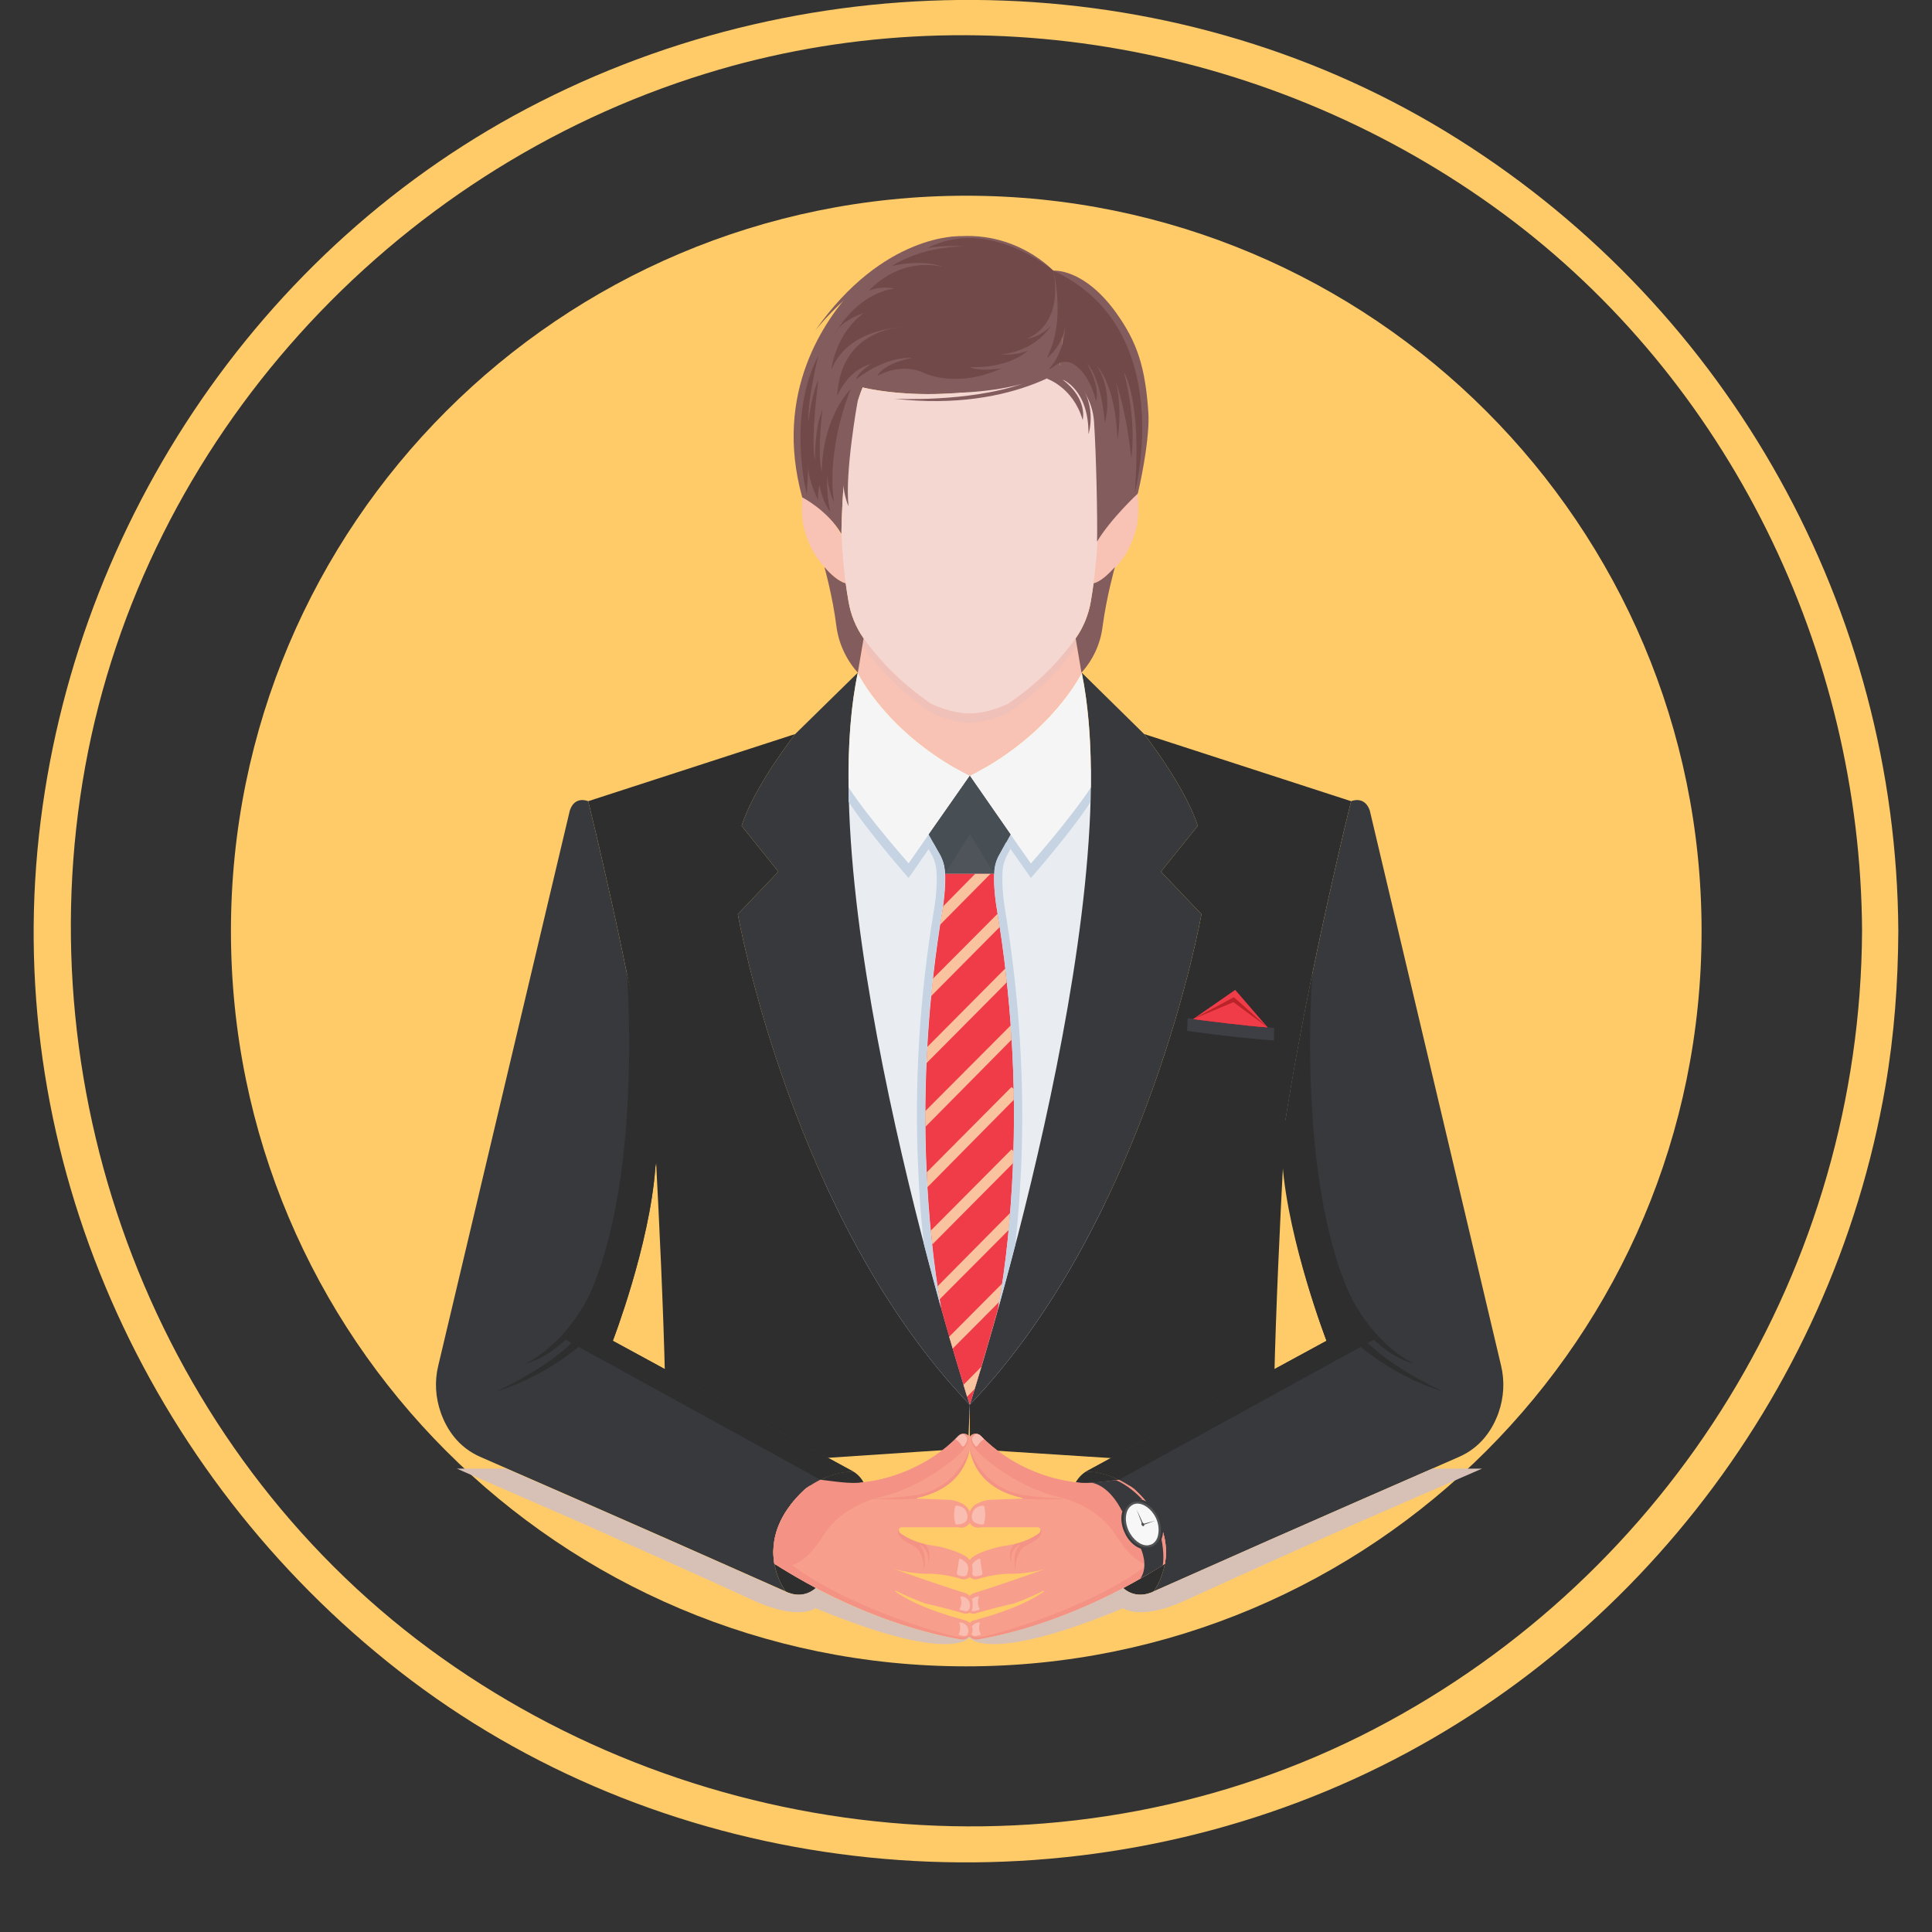 <svg xmlns="http://www.w3.org/2000/svg" xmlns:xlink="http://www.w3.org/1999/xlink" width="40" viewBox="0 0 30 30" height="40" preserveAspectRatio="xMidYMid meet"><rect x="0" y="0" width="30" height="30" fill="#333333" stroke="none"/><defs><clipPath id="0ea996d7c9"><path d="M 0.484 0 L 29.516 0 L 29.516 29 L 0.484 29 Z M 0.484 0 " clip-rule="nonzero"></path></clipPath><clipPath id="74ce82d5bd"><path d="M 16 12 L 23.395 12 L 23.395 25 L 16 25 Z M 16 12 " clip-rule="nonzero"></path></clipPath><clipPath id="db5c55918f"><path d="M 15 22 L 19 22 L 19 25.859 L 15 25.859 Z M 15 22 " clip-rule="nonzero"></path></clipPath><clipPath id="1082e39556"><path d="M 15 24 L 16 24 L 16 25.859 L 15 25.859 Z M 15 24 " clip-rule="nonzero"></path></clipPath><clipPath id="59801b36e9"><path d="M 15 25 L 16 25 L 16 25.859 L 15 25.859 Z M 15 25 " clip-rule="nonzero"></path></clipPath><clipPath id="d90acfe7dd"><path d="M 15 24 L 19 24 L 19 25.859 L 15 25.859 Z M 15 24 " clip-rule="nonzero"></path></clipPath><clipPath id="488120b8c9"><path d="M 6.699 12 L 14 12 L 14 25 L 6.699 25 Z M 6.699 12 " clip-rule="nonzero"></path></clipPath><clipPath id="7801478e7d"><path d="M 12 22 L 16 22 L 16 25.859 L 12 25.859 Z M 12 22 " clip-rule="nonzero"></path></clipPath><clipPath id="06d22ad33e"><path d="M 14 24 L 16 24 L 16 25.859 L 14 25.859 Z M 14 24 " clip-rule="nonzero"></path></clipPath><clipPath id="84c3639ebb"><path d="M 14 25 L 16 25 L 16 25.859 L 14 25.859 Z M 14 25 " clip-rule="nonzero"></path></clipPath><clipPath id="b4a863fdb4"><path d="M 12 24 L 16 24 L 16 25.859 L 12 25.859 Z M 12 24 " clip-rule="nonzero"></path></clipPath><clipPath id="6b01bc994e"><path d="M 15 22 L 23.395 22 L 23.395 25.859 L 15 25.859 Z M 15 22 " clip-rule="nonzero"></path></clipPath><clipPath id="a4a812e6e2"><path d="M 7 22 L 16 22 L 16 25.859 L 7 25.859 Z M 7 22 " clip-rule="nonzero"></path></clipPath><clipPath id="b1d741755e"><path d="M 12 3.359 L 17 3.359 L 17 9 L 12 9 Z M 12 3.359 " clip-rule="nonzero"></path></clipPath><clipPath id="77f212e0e7"><path d="M 12 3.359 L 15 3.359 L 15 6 L 12 6 Z M 12 3.359 " clip-rule="nonzero"></path></clipPath><clipPath id="f2f63df852"><path d="M 12 3.359 L 17 3.359 L 17 6 L 12 6 Z M 12 3.359 " clip-rule="nonzero"></path></clipPath><clipPath id="ff9f9e12a6"><path d="M 14 3.359 L 17 3.359 L 17 5 L 14 5 Z M 14 3.359 " clip-rule="nonzero"></path></clipPath></defs><path fill="#ffcb68" d="M 26.422 14.457 C 26.422 20.766 21.309 25.875 15.004 25.875 C 8.695 25.875 3.586 20.766 3.586 14.457 C 3.586 8.152 8.695 3.039 15.004 3.039 C 21.309 3.039 26.422 8.152 26.422 14.457 " fill-opacity="1" fill-rule="nonzero"></path><g clip-path="url(#0ea996d7c9)"><path fill="#ffcb68" d="M 28.914 14.457 C 28.887 19.672 25.953 24.449 21.332 26.852 C 16.652 29.285 10.875 28.707 6.664 25.602 C 2.434 22.477 0.387 17.043 1.324 11.898 C 2.246 6.832 6.066 2.648 10.965 1.141 C 15.172 -0.156 19.812 0.715 23.34 3.316 C 26.848 5.906 28.891 10.121 28.914 14.457 C 28.918 14.82 29.48 14.82 29.477 14.457 C 29.449 9.469 26.867 4.824 22.645 2.164 C 18.379 -0.531 12.867 -0.691 8.391 1.578 C 3.977 3.812 1.039 8.305 0.582 13.199 C 0.117 18.191 2.406 23.09 6.383 26.09 C 10.422 29.133 15.953 29.746 20.602 27.809 C 25.145 25.918 28.449 21.707 29.277 16.867 C 29.414 16.07 29.473 15.266 29.477 14.457 C 29.48 14.094 28.918 14.098 28.914 14.457 " fill-opacity="1" fill-rule="nonzero"></path></g><path fill="#e9edf1" d="M 17.168 21.938 L 12.801 21.938 L 12.801 11.926 L 17.168 11.926 L 17.168 21.938 " fill-opacity="1" fill-rule="nonzero"></path><path fill="#37393d" d="M 13.32 10.445 L 12.348 11.398 C 12.348 11.398 11.707 12.215 11.516 12.824 L 12.086 13.535 L 11.457 14.195 C 11.457 14.195 12.289 18.922 15.059 21.812 C 15.059 21.812 12.559 14.062 13.32 10.445 " fill-opacity="1" fill-rule="nonzero"></path><path fill="#f5f5f5" d="M 13.176 12.227 C 13.496 12.715 14.109 13.406 14.109 13.406 L 15.059 12.047 C 13.773 11.398 13.32 10.445 13.32 10.445 C 13.211 10.965 13.168 11.57 13.176 12.227 " fill-opacity="1" fill-rule="nonzero"></path><path fill="#2e2e2f" d="M 11.457 14.195 L 12.086 13.535 L 11.516 12.824 C 11.707 12.215 12.348 11.398 12.348 11.398 L 9.133 12.441 C 9.133 12.441 9.773 14.996 10.152 17.395 C 10.152 17.395 10.395 21.57 10.324 22.805 L 15.031 22.492 L 15.059 21.812 C 12.289 18.922 11.457 14.195 11.457 14.195 " fill-opacity="1" fill-rule="nonzero"></path><path fill="#c6d3e3" d="M 14.109 13.406 C 14.109 13.406 13.496 12.715 13.176 12.227 C 13.176 12.211 13.176 12.195 13.176 12.18 C 13.176 12.27 13.176 12.359 13.176 12.449 C 13.496 12.941 14.109 13.633 14.109 13.633 L 14.492 13.082 L 14.422 12.957 L 14.109 13.406 " fill-opacity="1" fill-rule="nonzero"></path><path fill="#c6d3e3" d="M 16.008 13.406 C 16.008 13.406 16.617 12.715 16.938 12.227 C 16.938 12.211 16.938 12.195 16.938 12.18 C 16.938 12.27 16.938 12.359 16.938 12.449 C 16.617 12.941 16.008 13.633 16.008 13.633 L 15.621 13.082 L 15.691 12.957 L 16.008 13.406 " fill-opacity="1" fill-rule="nonzero"></path><path fill="#2e2e2f" d="M 18.656 14.195 L 18.027 13.535 L 18.598 12.824 C 18.406 12.215 17.766 11.398 17.766 11.398 L 20.98 12.441 C 20.98 12.441 20.34 14.996 19.961 17.395 C 19.961 17.395 19.719 21.57 19.789 22.805 L 15.059 22.5 L 15.059 21.812 C 17.824 18.922 18.656 14.195 18.656 14.195 " fill-opacity="1" fill-rule="nonzero"></path><path fill="#37393d" d="M 16.797 10.445 L 17.766 11.398 C 17.766 11.398 18.406 12.215 18.598 12.824 L 18.027 13.535 L 18.656 14.195 C 18.656 14.195 17.824 18.922 15.059 21.812 C 15.059 21.812 17.555 14.062 16.797 10.445 " fill-opacity="1" fill-rule="nonzero"></path><path fill="#f5f5f5" d="M 16.938 12.227 C 16.617 12.715 16.008 13.406 16.008 13.406 L 15.059 12.047 C 16.34 11.398 16.797 10.445 16.797 10.445 C 16.902 10.965 16.945 11.57 16.938 12.227 " fill-opacity="1" fill-rule="nonzero"></path><path fill="#4f545a" d="M 15.059 12.047 L 14.422 12.957 L 14.594 13.266 C 14.648 13.359 14.676 13.465 14.676 13.57 L 15.438 13.57 C 15.438 13.465 15.465 13.359 15.52 13.266 L 15.691 12.957 L 15.059 12.047 " fill-opacity="1" fill-rule="nonzero"></path><path fill="#f03c49" d="M 15.484 14.145 C 15.422 13.789 15.438 13.57 15.438 13.57 L 14.676 13.57 C 14.676 13.57 14.691 13.789 14.633 14.145 C 14.414 15.457 14.328 16.828 14.387 18.156 C 14.418 18.859 14.488 19.605 14.617 20.328 C 14.871 21.238 15.059 21.812 15.059 21.812 C 15.059 21.812 15.242 21.238 15.496 20.328 C 15.629 19.605 15.695 18.859 15.727 18.156 C 15.785 16.828 15.703 15.457 15.484 14.145 " fill-opacity="1" fill-rule="nonzero"></path><path fill="#f8c2b4" d="M 15.641 10.848 C 15.641 10.848 15.348 10.996 15.059 10.996 C 14.766 10.996 14.477 10.848 14.477 10.848 C 13.934 10.48 13.602 10.07 13.426 9.82 L 13.32 10.445 C 13.32 10.445 13.773 11.398 15.059 12.047 C 16.34 11.398 16.797 10.445 16.797 10.445 L 16.688 9.82 C 16.516 10.07 16.18 10.48 15.641 10.848 " fill-opacity="1" fill-rule="nonzero"></path><g clip-path="url(#74ce82d5bd)"><path fill="#37393d" d="M 19.938 18.133 C 19.953 17.684 19.961 17.395 19.961 17.395 C 20.34 14.996 20.98 12.441 20.98 12.441 C 20.98 12.441 21.188 12.348 21.27 12.586 L 23.309 21.207 C 23.367 21.449 23.352 21.699 23.27 21.934 C 23.18 22.188 23 22.477 22.641 22.629 C 21.684 23.047 20.668 23.492 19.711 23.914 L 17.914 24.711 C 17.914 24.711 18.504 23.938 17.605 23.117 C 17.605 23.117 17.227 22.832 16.855 22.855 L 20.598 20.82 C 20.598 20.82 20.027 19.34 19.938 18.133 " fill-opacity="1" fill-rule="nonzero"></path></g><path fill="#2e2e2f" d="M 18.102 24.012 C 18.109 24.109 18.102 24.199 18.09 24.281 C 17.867 24.422 17.648 24.547 17.441 24.66 C 17.664 24.855 17.914 24.711 17.914 24.711 C 17.914 24.711 18.133 24.422 18.102 24.012 " fill-opacity="1" fill-rule="nonzero"></path><path fill="#2e2e2f" d="M 16.855 22.855 C 16.855 22.855 16.762 22.91 16.703 23.02 C 16.934 23.051 17.23 23.078 17.543 23.074 C 17.422 22.996 17.137 22.836 16.855 22.855 " fill-opacity="1" fill-rule="nonzero"></path><g clip-path="url(#db5c55918f)"><path fill="#f89e8c" d="M 17.605 23.117 C 17.605 23.117 17.582 23.098 17.543 23.074 C 17.195 23.078 16.871 23.047 16.633 23.008 C 16.262 22.953 15.906 22.812 15.594 22.602 C 15.465 22.512 15.34 22.41 15.23 22.297 C 15.195 22.262 15.148 22.254 15.105 22.27 C 15.062 22.289 15.035 22.336 15.039 22.379 C 15.062 22.676 15.211 23.113 15.871 23.258 C 15.875 23.258 15.875 23.262 15.875 23.266 C 15.875 23.27 15.875 23.27 15.871 23.27 L 15.391 23.289 C 15.32 23.289 15.246 23.309 15.184 23.344 C 15.176 23.344 15.168 23.348 15.164 23.352 C 15.086 23.395 15.039 23.48 15.039 23.566 L 15.039 23.574 C 15.039 23.617 15.059 23.66 15.09 23.688 C 15.121 23.715 15.168 23.727 15.211 23.719 C 15.234 23.715 15.262 23.715 15.285 23.715 L 16.113 23.715 C 16.133 23.715 16.152 23.73 16.156 23.75 C 16.164 23.77 16.156 23.793 16.141 23.805 C 16.043 23.875 15.879 23.965 15.648 23.996 C 15.562 24.008 15.473 24.027 15.387 24.055 C 15.301 24.078 15.207 24.113 15.129 24.16 C 15.059 24.199 15.012 24.277 15.012 24.363 L 15.012 24.395 C 15.012 24.434 15.031 24.473 15.066 24.496 C 15.098 24.523 15.141 24.531 15.18 24.52 C 15.32 24.477 15.535 24.43 15.727 24.438 C 15.727 24.438 16.031 24.434 16.27 24.348 C 16.27 24.348 15.605 24.59 15.133 24.734 C 15.062 24.754 15.012 24.82 15.012 24.895 L 15.012 24.957 C 15.012 24.988 15.027 25.02 15.055 25.039 C 15.078 25.055 15.109 25.062 15.141 25.055 C 15.285 25.012 15.535 24.945 15.746 24.898 C 15.746 24.898 15.934 24.836 16.199 24.703 C 16.203 24.699 16.207 24.703 16.211 24.707 C 16.211 24.707 16.211 24.715 16.207 24.715 C 16.09 24.801 15.777 24.988 15.125 25.16 C 15.059 25.18 15.012 25.238 15.012 25.309 C 15.012 25.352 15.031 25.395 15.066 25.422 C 15.102 25.453 15.145 25.465 15.188 25.457 C 15.613 25.387 16.754 25.133 18.09 24.281 C 18.141 23.98 18.086 23.555 17.605 23.117 " fill-opacity="1" fill-rule="nonzero"></path></g><path fill="#fabdb1" d="M 15.262 23.379 C 15.27 23.379 15.281 23.387 15.285 23.395 C 15.301 23.473 15.305 23.555 15.285 23.633 L 15.281 23.652 C 15.281 23.664 15.27 23.672 15.262 23.672 C 15.215 23.672 15.094 23.664 15.09 23.555 C 15.09 23.547 15.09 23.391 15.262 23.379 " fill-opacity="1" fill-rule="nonzero"></path><path fill="#fabdb1" d="M 15.223 24.215 C 15.223 24.211 15.219 24.207 15.215 24.203 C 15.211 24.203 15.207 24.199 15.203 24.203 C 15.156 24.223 15.059 24.281 15.082 24.387 L 15.098 24.441 C 15.102 24.461 15.121 24.477 15.141 24.477 C 15.168 24.477 15.199 24.473 15.23 24.461 C 15.25 24.457 15.258 24.438 15.254 24.422 C 15.246 24.379 15.23 24.297 15.223 24.215 " fill-opacity="1" fill-rule="nonzero"></path><g clip-path="url(#1082e39556)"><path fill="#fabdb1" d="M 15.199 24.805 C 15.199 24.801 15.199 24.797 15.199 24.793 C 15.195 24.789 15.191 24.789 15.188 24.789 C 15.18 24.789 15.164 24.793 15.148 24.797 C 15.082 24.816 15.043 24.883 15.051 24.949 C 15.055 24.957 15.055 24.965 15.059 24.973 C 15.066 25.008 15.102 25.027 15.137 25.016 L 15.207 24.996 C 15.207 24.996 15.211 24.992 15.211 24.992 C 15.211 24.988 15.211 24.984 15.211 24.984 C 15.199 24.957 15.168 24.887 15.199 24.805 " fill-opacity="1" fill-rule="nonzero"></path></g><g clip-path="url(#59801b36e9)"><path fill="#fabdb1" d="M 15.215 25.207 C 15.219 25.203 15.219 25.199 15.215 25.195 C 15.211 25.195 15.211 25.191 15.207 25.191 C 15.195 25.195 15.184 25.195 15.168 25.199 C 15.105 25.219 15.07 25.277 15.078 25.34 C 15.078 25.348 15.082 25.355 15.082 25.363 C 15.094 25.395 15.129 25.414 15.16 25.402 L 15.223 25.387 C 15.227 25.387 15.227 25.383 15.227 25.383 C 15.23 25.379 15.23 25.375 15.227 25.375 C 15.215 25.348 15.188 25.281 15.215 25.207 " fill-opacity="1" fill-rule="nonzero"></path></g><path fill="#f39285" d="M 16.363 23.27 L 16.531 23.27 C 16.273 23.266 15.934 23.223 15.934 23.223 C 15.246 23.129 15.059 22.5 15.059 22.5 L 15.059 22.508 C 15.113 22.789 15.301 23.133 15.871 23.258 C 15.883 23.266 15.871 23.27 15.871 23.27 C 16.172 23.297 16.621 23.273 16.621 23.273 C 16.555 23.273 16.465 23.273 16.363 23.27 " fill-opacity="1" fill-rule="nonzero"></path><path fill="#f39285" d="M 15.863 23.973 C 15.867 23.969 15.867 23.969 15.867 23.969 C 15.902 23.957 15.938 23.945 15.973 23.934 C 15.992 23.922 16.02 23.91 16.043 23.898 C 16.004 23.926 15.945 23.949 15.863 23.973 Z M 16.168 23.777 C 16.168 23.77 16.164 23.758 16.152 23.746 C 16.156 23.746 16.156 23.746 16.156 23.75 C 16.156 23.75 16.16 23.77 16.145 23.797 C 16.145 23.801 16.141 23.801 16.141 23.805 C 16.059 23.863 15.93 23.938 15.75 23.977 L 15.75 23.98 C 15.75 23.98 15.637 24.07 15.699 24.266 C 15.699 24.266 15.676 24.035 15.855 23.973 C 15.84 23.984 15.703 24.086 15.77 24.387 C 15.77 24.387 15.746 24.074 15.969 23.98 C 16.004 23.965 16.039 23.945 16.07 23.922 C 16.121 23.887 16.176 23.832 16.168 23.777 " fill-opacity="1" fill-rule="nonzero"></path><g clip-path="url(#d90acfe7dd)"><path fill="#f39285" d="M 15.188 25.457 C 15.613 25.387 16.754 25.133 18.09 24.281 C 18.098 24.219 18.105 24.152 18.105 24.082 L 18.09 24.086 C 17.152 24.914 15.586 25.332 15.395 25.383 C 15.383 25.383 15.371 25.387 15.359 25.391 C 15.117 25.461 15.043 25.395 15.031 25.379 C 15.043 25.395 15.051 25.41 15.066 25.422 C 15.102 25.453 15.145 25.465 15.188 25.457 " fill-opacity="1" fill-rule="nonzero"></path></g><path fill="#f39285" d="M 18.078 24.289 L 18.09 24.281 C 18.098 24.223 18.105 24.164 18.105 24.098 C 18.105 24.086 18.105 24.078 18.105 24.066 C 18.105 24.066 18.105 24.066 18.105 24.062 C 18.102 24.055 18.102 24.047 18.102 24.035 C 18.102 24.035 18.102 24.031 18.102 24.027 C 18.102 24.02 18.102 24.012 18.102 24.004 C 18.102 24 18.102 23.996 18.102 23.996 C 18.098 23.988 18.098 23.98 18.098 23.969 C 18.098 23.965 18.094 23.965 18.094 23.961 C 18.094 23.953 18.094 23.945 18.094 23.938 C 18.09 23.934 18.09 23.93 18.09 23.926 C 18.09 23.918 18.09 23.91 18.086 23.902 C 18.086 23.898 18.086 23.895 18.086 23.891 C 18.082 23.883 18.082 23.875 18.078 23.867 C 18.078 23.863 18.078 23.859 18.078 23.855 C 18.074 23.848 18.074 23.84 18.07 23.832 C 18.07 23.828 18.07 23.824 18.066 23.82 C 18.066 23.812 18.062 23.805 18.062 23.793 C 18.059 23.793 18.059 23.789 18.059 23.785 C 18.055 23.773 18.051 23.766 18.047 23.758 C 18.047 23.754 18.047 23.75 18.047 23.75 C 18.039 23.727 18.027 23.699 18.02 23.676 C 18.02 23.672 18.016 23.672 18.016 23.672 C 18.012 23.66 18.008 23.648 18 23.637 C 18 23.633 18 23.629 17.996 23.625 C 17.992 23.617 17.988 23.609 17.984 23.602 C 17.98 23.598 17.98 23.59 17.977 23.586 C 17.973 23.578 17.969 23.57 17.965 23.562 C 17.961 23.559 17.961 23.555 17.957 23.547 C 17.953 23.539 17.949 23.531 17.941 23.523 C 17.941 23.52 17.938 23.516 17.934 23.508 C 17.93 23.5 17.926 23.496 17.922 23.488 C 17.918 23.48 17.914 23.477 17.91 23.469 C 17.906 23.461 17.902 23.457 17.895 23.449 C 17.891 23.441 17.887 23.438 17.883 23.43 C 17.879 23.426 17.875 23.418 17.871 23.41 C 17.863 23.402 17.859 23.398 17.855 23.395 C 17.852 23.387 17.844 23.379 17.84 23.371 C 17.836 23.367 17.832 23.359 17.828 23.352 C 17.82 23.344 17.816 23.34 17.809 23.332 C 17.805 23.324 17.801 23.32 17.797 23.312 C 17.789 23.305 17.781 23.301 17.777 23.293 C 17.773 23.285 17.766 23.281 17.762 23.273 C 17.754 23.266 17.746 23.258 17.742 23.25 C 17.734 23.246 17.73 23.242 17.727 23.234 C 17.719 23.227 17.711 23.219 17.703 23.211 C 17.699 23.207 17.691 23.199 17.688 23.195 C 17.68 23.188 17.668 23.176 17.66 23.168 C 17.656 23.164 17.652 23.16 17.648 23.156 C 17.633 23.141 17.621 23.129 17.605 23.117 C 17.605 23.117 17.512 23.047 17.375 22.977 C 17.023 23.02 16.871 23.047 16.633 23.008 C 16.262 22.953 15.906 22.812 15.594 22.602 C 15.465 22.512 15.34 22.41 15.23 22.297 C 15.203 22.27 15.168 22.258 15.133 22.262 C 15.121 22.27 14.961 22.352 15.258 22.613 C 15.258 22.613 15.758 23.082 16.441 23.246 C 16.625 23.289 16.805 23.367 16.965 23.473 C 16.973 23.48 16.98 23.484 16.992 23.492 C 17.137 23.594 17.254 23.719 17.348 23.871 C 17.461 24.051 17.746 24.434 18.078 24.289 " fill-opacity="1" fill-rule="nonzero"></path><path fill="#fabdb1" d="M 15.121 22.289 C 15.121 22.293 15.117 22.297 15.117 22.297 C 15.105 22.305 15.078 22.336 15.105 22.391 C 15.105 22.398 15.109 22.402 15.113 22.41 L 15.141 22.449 C 15.145 22.457 15.152 22.461 15.16 22.461 C 15.168 22.461 15.176 22.453 15.18 22.449 C 15.203 22.41 15.234 22.379 15.27 22.352 L 15.277 22.344 C 15.262 22.328 15.246 22.312 15.23 22.297 C 15.215 22.281 15.199 22.273 15.184 22.27 C 15.172 22.266 15.148 22.266 15.121 22.289 " fill-opacity="1" fill-rule="nonzero"></path><path fill="#2e2e2f" d="M 21.363 20.785 C 20.055 19.152 20.379 15.113 20.379 15.113 C 20.234 15.828 20.082 16.621 19.961 17.395 C 19.961 17.395 19.73 17.59 19.914 18.07 C 20.004 19.277 20.598 20.82 20.598 20.82 L 16.855 22.855 C 17.043 22.844 17.23 22.91 17.375 22.977 L 21.363 20.785 " fill-opacity="1" fill-rule="nonzero"></path><path fill="#2e2e2f" d="M 20.938 20.059 C 20.938 20.059 21.273 20.832 21.957 21.176 C 21.957 21.176 21.297 21.043 20.871 20.148 L 20.938 20.059 " fill-opacity="1" fill-rule="nonzero"></path><path fill="#2e2e2f" d="M 20.922 20.73 C 20.922 20.73 21.496 21.328 22.414 21.609 C 22.414 21.609 21.215 21.078 20.98 20.492 L 20.922 20.73 " fill-opacity="1" fill-rule="nonzero"></path><g clip-path="url(#488120b8c9)"><path fill="#37393d" d="M 10.176 18.133 C 10.164 17.684 10.152 17.395 10.152 17.395 C 9.773 14.996 9.133 12.441 9.133 12.441 C 9.133 12.441 8.926 12.348 8.848 12.586 L 6.805 21.207 C 6.746 21.449 6.762 21.699 6.844 21.934 C 6.934 22.188 7.113 22.477 7.473 22.629 C 8.43 23.047 9.445 23.492 10.402 23.914 L 12.199 24.711 C 12.199 24.711 11.609 23.938 12.508 23.117 C 12.508 23.117 12.887 22.832 13.258 22.855 L 9.516 20.82 C 9.516 20.82 10.086 19.34 10.176 18.133 " fill-opacity="1" fill-rule="nonzero"></path></g><path fill="#2e2e2f" d="M 12.012 24.012 C 12.004 24.109 12.012 24.199 12.023 24.281 C 12.246 24.422 12.465 24.547 12.672 24.66 C 12.453 24.855 12.199 24.711 12.199 24.711 C 12.199 24.711 11.98 24.422 12.012 24.012 " fill-opacity="1" fill-rule="nonzero"></path><path fill="#2e2e2f" d="M 13.258 22.855 C 13.258 22.855 13.355 22.91 13.41 23.02 C 13.18 23.051 12.883 23.078 12.57 23.074 C 12.691 22.996 12.977 22.836 13.258 22.855 " fill-opacity="1" fill-rule="nonzero"></path><g clip-path="url(#7801478e7d)"><path fill="#f89e8c" d="M 12.508 23.117 C 12.508 23.117 12.531 23.098 12.57 23.074 C 12.918 23.078 13.242 23.047 13.48 23.008 C 13.852 22.953 14.207 22.812 14.52 22.602 C 14.652 22.512 14.773 22.41 14.883 22.297 C 14.918 22.262 14.965 22.254 15.008 22.27 C 15.051 22.289 15.078 22.336 15.074 22.379 C 15.051 22.676 14.902 23.113 14.242 23.258 C 14.238 23.258 14.238 23.262 14.238 23.266 C 14.238 23.27 14.238 23.27 14.242 23.27 L 14.723 23.289 C 14.793 23.289 14.867 23.309 14.93 23.344 C 14.938 23.344 14.945 23.348 14.949 23.352 C 15.027 23.395 15.078 23.48 15.078 23.566 L 15.078 23.574 C 15.078 23.617 15.059 23.66 15.023 23.688 C 14.992 23.715 14.945 23.727 14.902 23.719 C 14.879 23.715 14.852 23.715 14.828 23.715 L 14 23.715 C 13.98 23.715 13.961 23.73 13.957 23.75 C 13.949 23.77 13.957 23.793 13.973 23.805 C 14.07 23.875 14.234 23.965 14.465 23.996 C 14.555 24.008 14.641 24.027 14.727 24.055 C 14.812 24.078 14.906 24.113 14.984 24.16 C 15.055 24.199 15.102 24.277 15.102 24.363 L 15.102 24.395 C 15.102 24.434 15.082 24.473 15.047 24.496 C 15.016 24.523 14.973 24.531 14.934 24.52 C 14.793 24.477 14.578 24.43 14.387 24.438 C 14.387 24.438 14.082 24.434 13.844 24.348 C 13.844 24.348 14.508 24.59 14.98 24.734 C 15.051 24.754 15.102 24.82 15.102 24.895 L 15.102 24.957 C 15.102 24.988 15.086 25.02 15.059 25.039 C 15.035 25.055 15.004 25.062 14.973 25.055 C 14.828 25.012 14.578 24.945 14.367 24.898 C 14.367 24.898 14.18 24.836 13.914 24.703 C 13.91 24.699 13.906 24.703 13.902 24.707 C 13.902 24.707 13.902 24.715 13.906 24.715 C 14.023 24.801 14.336 24.988 14.988 25.16 C 15.055 25.18 15.102 25.238 15.102 25.309 C 15.102 25.352 15.082 25.395 15.047 25.422 C 15.012 25.453 14.969 25.465 14.926 25.457 C 14.504 25.387 13.359 25.133 12.023 24.281 C 11.973 23.98 12.027 23.555 12.508 23.117 " fill-opacity="1" fill-rule="nonzero"></path></g><path fill="#fabdb1" d="M 14.852 23.379 C 14.844 23.379 14.832 23.387 14.832 23.395 C 14.812 23.473 14.809 23.555 14.828 23.633 L 14.832 23.652 C 14.832 23.664 14.844 23.672 14.852 23.672 C 14.898 23.672 15.02 23.664 15.023 23.555 C 15.023 23.547 15.023 23.391 14.852 23.379 " fill-opacity="1" fill-rule="nonzero"></path><path fill="#fabdb1" d="M 14.891 24.215 C 14.891 24.211 14.895 24.207 14.898 24.203 C 14.902 24.203 14.906 24.199 14.91 24.203 C 14.957 24.223 15.055 24.281 15.031 24.387 L 15.02 24.441 C 15.012 24.461 14.992 24.477 14.973 24.477 C 14.949 24.477 14.914 24.473 14.883 24.461 C 14.863 24.457 14.855 24.438 14.859 24.422 C 14.867 24.379 14.883 24.297 14.891 24.215 " fill-opacity="1" fill-rule="nonzero"></path><g clip-path="url(#06d22ad33e)"><path fill="#fabdb1" d="M 14.914 24.805 C 14.914 24.801 14.914 24.797 14.914 24.793 C 14.918 24.789 14.922 24.789 14.926 24.789 C 14.934 24.789 14.949 24.793 14.969 24.797 C 15.031 24.816 15.07 24.883 15.062 24.949 C 15.059 24.957 15.059 24.965 15.055 24.973 C 15.047 25.008 15.012 25.027 14.977 25.016 L 14.906 24.996 C 14.906 24.996 14.902 24.992 14.902 24.992 C 14.902 24.988 14.902 24.984 14.902 24.984 C 14.914 24.957 14.945 24.887 14.914 24.805 " fill-opacity="1" fill-rule="nonzero"></path></g><g clip-path="url(#84c3639ebb)"><path fill="#fabdb1" d="M 14.898 25.207 C 14.895 25.203 14.895 25.199 14.898 25.195 C 14.902 25.195 14.902 25.191 14.906 25.191 C 14.918 25.195 14.93 25.195 14.945 25.199 C 15.008 25.219 15.043 25.277 15.035 25.34 C 15.035 25.348 15.031 25.355 15.031 25.363 C 15.02 25.395 14.988 25.414 14.953 25.402 L 14.891 25.387 C 14.891 25.387 14.887 25.383 14.887 25.383 C 14.883 25.379 14.883 25.375 14.887 25.375 C 14.898 25.348 14.926 25.281 14.898 25.207 " fill-opacity="1" fill-rule="nonzero"></path></g><path fill="#f39285" d="M 13.75 23.27 L 13.582 23.27 C 13.84 23.266 14.18 23.223 14.18 23.223 C 14.871 23.129 15.059 22.5 15.059 22.5 L 15.059 22.508 C 15 22.789 14.812 23.133 14.242 23.258 C 14.23 23.266 14.242 23.27 14.242 23.27 C 13.941 23.297 13.492 23.273 13.492 23.273 C 13.559 23.273 13.652 23.273 13.75 23.27 " fill-opacity="1" fill-rule="nonzero"></path><path fill="#f39285" d="M 14.07 23.898 C 14.094 23.91 14.121 23.922 14.141 23.934 C 14.176 23.945 14.211 23.957 14.246 23.969 C 14.246 23.969 14.246 23.969 14.25 23.973 C 14.168 23.949 14.109 23.926 14.07 23.898 Z M 14.043 23.922 C 14.074 23.945 14.109 23.965 14.145 23.98 C 14.367 24.074 14.344 24.387 14.344 24.387 C 14.41 24.086 14.273 23.984 14.258 23.973 C 14.438 24.035 14.414 24.266 14.414 24.266 C 14.477 24.07 14.363 23.98 14.363 23.98 L 14.363 23.977 C 14.184 23.938 14.055 23.863 13.973 23.805 C 13.973 23.801 13.969 23.801 13.969 23.797 C 13.953 23.77 13.957 23.75 13.957 23.75 C 13.957 23.746 13.957 23.746 13.961 23.746 C 13.949 23.758 13.949 23.77 13.945 23.777 C 13.938 23.832 13.992 23.887 14.043 23.922 " fill-opacity="1" fill-rule="nonzero"></path><g clip-path="url(#b4a863fdb4)"><path fill="#f39285" d="M 14.926 25.457 C 14.504 25.387 13.359 25.133 12.023 24.281 C 12.016 24.219 12.008 24.152 12.008 24.082 L 12.023 24.086 C 12.961 24.914 14.527 25.332 14.719 25.383 C 14.73 25.383 14.742 25.387 14.754 25.391 C 15 25.461 15.07 25.395 15.082 25.379 C 15.07 25.395 15.062 25.41 15.047 25.422 C 15.012 25.453 14.969 25.465 14.926 25.457 " fill-opacity="1" fill-rule="nonzero"></path></g><path fill="#f39285" d="M 12.035 24.289 L 12.023 24.281 C 12.016 24.223 12.008 24.164 12.008 24.098 C 12.008 24.086 12.008 24.078 12.008 24.066 C 12.008 24.066 12.008 24.066 12.008 24.062 C 12.012 24.055 12.012 24.047 12.012 24.035 C 12.012 24.035 12.012 24.031 12.012 24.027 C 12.012 24.02 12.012 24.012 12.016 24.004 C 12.016 24 12.016 23.996 12.016 23.996 C 12.016 23.988 12.016 23.98 12.016 23.969 C 12.016 23.965 12.02 23.965 12.02 23.961 C 12.02 23.953 12.02 23.945 12.02 23.938 C 12.023 23.934 12.023 23.93 12.023 23.926 C 12.023 23.918 12.027 23.91 12.027 23.902 C 12.027 23.898 12.027 23.895 12.027 23.891 C 12.031 23.883 12.031 23.875 12.035 23.867 C 12.035 23.863 12.035 23.859 12.035 23.855 C 12.039 23.848 12.039 23.84 12.043 23.832 C 12.043 23.828 12.047 23.824 12.047 23.82 C 12.047 23.812 12.051 23.805 12.051 23.793 C 12.055 23.793 12.055 23.789 12.055 23.785 C 12.059 23.773 12.062 23.766 12.066 23.758 C 12.066 23.754 12.066 23.75 12.066 23.75 C 12.074 23.727 12.086 23.699 12.094 23.676 C 12.098 23.672 12.098 23.672 12.098 23.672 C 12.102 23.66 12.105 23.648 12.113 23.637 C 12.113 23.633 12.117 23.629 12.117 23.625 C 12.121 23.617 12.125 23.609 12.129 23.602 C 12.133 23.598 12.133 23.59 12.137 23.586 C 12.141 23.578 12.145 23.57 12.148 23.562 C 12.152 23.559 12.156 23.555 12.156 23.547 C 12.16 23.539 12.164 23.531 12.172 23.523 C 12.172 23.52 12.176 23.516 12.18 23.508 C 12.184 23.5 12.188 23.496 12.191 23.488 C 12.195 23.48 12.199 23.477 12.203 23.469 C 12.207 23.461 12.215 23.457 12.219 23.449 C 12.223 23.441 12.227 23.438 12.23 23.43 C 12.234 23.426 12.238 23.418 12.246 23.41 C 12.25 23.402 12.254 23.398 12.258 23.395 C 12.262 23.387 12.27 23.379 12.273 23.371 C 12.277 23.367 12.281 23.359 12.285 23.352 C 12.293 23.344 12.297 23.34 12.305 23.332 C 12.309 23.324 12.312 23.32 12.316 23.312 C 12.324 23.305 12.332 23.301 12.336 23.293 C 12.344 23.285 12.348 23.281 12.352 23.273 C 12.359 23.266 12.367 23.258 12.371 23.25 C 12.379 23.246 12.383 23.242 12.387 23.234 C 12.395 23.227 12.402 23.219 12.41 23.211 C 12.414 23.207 12.422 23.199 12.426 23.195 C 12.434 23.188 12.445 23.176 12.453 23.168 C 12.457 23.164 12.461 23.16 12.465 23.156 C 12.48 23.141 12.492 23.129 12.508 23.117 C 12.508 23.117 12.602 23.047 12.738 22.977 C 13.09 23.02 13.242 23.047 13.48 23.008 C 13.852 22.953 14.207 22.812 14.52 22.602 C 14.652 22.512 14.773 22.41 14.883 22.297 C 14.91 22.27 14.949 22.258 14.98 22.262 C 14.992 22.27 15.152 22.352 14.859 22.613 C 14.859 22.613 14.355 23.082 13.672 23.246 C 13.488 23.289 13.309 23.367 13.148 23.473 C 13.141 23.48 13.133 23.484 13.121 23.492 C 12.977 23.594 12.859 23.719 12.766 23.871 C 12.652 24.051 12.367 24.434 12.035 24.289 " fill-opacity="1" fill-rule="nonzero"></path><path fill="#fabdb1" d="M 14.992 22.289 C 14.992 22.293 14.996 22.297 14.996 22.297 C 15.008 22.305 15.035 22.336 15.008 22.391 C 15.008 22.398 15.004 22.402 15 22.41 L 14.973 22.449 C 14.969 22.457 14.961 22.461 14.953 22.461 C 14.945 22.461 14.938 22.453 14.934 22.449 C 14.91 22.41 14.879 22.379 14.844 22.352 L 14.836 22.344 C 14.852 22.328 14.871 22.312 14.883 22.297 C 14.898 22.281 14.914 22.273 14.93 22.27 C 14.941 22.266 14.965 22.266 14.992 22.289 " fill-opacity="1" fill-rule="nonzero"></path><path fill="#2e2e2f" d="M 8.75 20.785 C 10.059 19.152 9.734 15.113 9.734 15.113 C 9.879 15.828 10.176 16.621 10.297 17.395 C 10.297 17.395 10.27 17.695 10.176 18.133 C 10.086 19.34 9.516 20.82 9.516 20.82 L 13.258 22.855 C 13.07 22.844 12.883 22.91 12.738 22.977 L 8.75 20.785 " fill-opacity="1" fill-rule="nonzero"></path><path fill="#2e2e2f" d="M 9.176 20.059 C 9.176 20.059 8.84 20.832 8.156 21.176 C 8.156 21.176 8.816 21.043 9.242 20.148 L 9.176 20.059 " fill-opacity="1" fill-rule="nonzero"></path><path fill="#2e2e2f" d="M 9.191 20.73 C 9.191 20.73 8.617 21.328 7.699 21.609 C 7.699 21.609 8.898 21.078 9.133 20.492 L 9.191 20.73 " fill-opacity="1" fill-rule="nonzero"></path><g clip-path="url(#6b01bc994e)"><path fill="#d7c1b7" d="M 19.711 23.914 L 17.914 24.711 C 17.914 24.711 17.664 24.855 17.441 24.66 C 16.395 25.211 15.543 25.398 15.188 25.457 C 15.145 25.465 15.102 25.453 15.066 25.422 C 15.062 25.422 15.062 25.418 15.062 25.418 L 15.047 25.422 C 15.047 25.422 15.301 25.859 17.441 24.973 C 17.441 24.973 17.707 25.172 18.406 24.852 C 19.262 24.457 20.164 24.059 21.02 23.672 L 23.012 22.805 L 22.242 22.805 C 21.406 23.168 20.535 23.551 19.711 23.914 " fill-opacity="1" fill-rule="nonzero"></path></g><g clip-path="url(#a4a812e6e2)"><path fill="#d7c1b7" d="M 10.391 23.914 L 12.188 24.711 C 12.188 24.711 12.441 24.855 12.664 24.66 C 13.711 25.211 14.562 25.398 14.914 25.457 C 14.957 25.465 15.004 25.453 15.035 25.422 C 15.039 25.422 15.039 25.418 15.043 25.418 L 15.059 25.422 C 15.059 25.422 14.805 25.859 12.664 24.973 C 12.664 24.973 12.398 25.172 11.699 24.852 C 10.844 24.457 9.938 24.059 9.082 23.672 L 7.094 22.805 L 7.859 22.805 C 8.699 23.168 9.566 23.551 10.391 23.914 " fill-opacity="1" fill-rule="nonzero"></path></g><path fill="#3d3f44" d="M 19.781 16.156 C 19.242 16.121 18.434 16.008 18.434 16.008 L 18.441 15.809 C 18.441 15.809 19.344 15.934 19.785 15.961 L 19.781 16.156 " fill-opacity="1" fill-rule="nonzero"></path><path fill="#f03c49" d="M 19.684 15.953 L 19.18 15.371 L 18.527 15.824 C 18.742 15.852 19.312 15.926 19.684 15.953 " fill-opacity="1" fill-rule="nonzero"></path><path fill="#ba2428" d="M 19.684 15.953 L 19.16 15.484 L 18.527 15.824 C 18.742 15.852 19.312 15.926 19.684 15.953 " fill-opacity="1" fill-rule="nonzero"></path><path fill="#f03c49" d="M 19.684 15.953 L 19.152 15.562 L 18.527 15.824 C 18.742 15.852 19.312 15.926 19.684 15.953 " fill-opacity="1" fill-rule="nonzero"></path><path fill="#484f54" d="M 15.691 12.957 L 15.059 12.047 L 15.059 12.949 L 15.438 13.57 C 15.438 13.465 15.465 13.359 15.52 13.266 L 15.691 12.957 " fill-opacity="1" fill-rule="nonzero"></path><path fill="#484f54" d="M 14.422 12.957 L 15.059 12.047 L 15.059 12.949 L 14.676 13.57 C 14.676 13.465 14.648 13.359 14.594 13.266 L 14.422 12.957 " fill-opacity="1" fill-rule="nonzero"></path><path fill="#f9c39f" d="M 15.141 13.57 L 14.645 14.074 C 14.641 14.098 14.637 14.121 14.633 14.145 C 14.621 14.215 14.609 14.289 14.598 14.359 L 15.379 13.57 L 15.141 13.57 " fill-opacity="1" fill-rule="nonzero"></path><path fill="#f9c39f" d="M 15.488 14.191 L 14.484 15.199 C 14.477 15.289 14.469 15.379 14.457 15.469 L 15.523 14.395 C 15.512 14.328 15.5 14.258 15.488 14.191 " fill-opacity="1" fill-rule="nonzero"></path><path fill="#f9c39f" d="M 15.609 15.039 L 14.398 16.258 C 14.395 16.34 14.391 16.426 14.387 16.508 L 15.633 15.254 C 15.625 15.18 15.617 15.109 15.609 15.039 " fill-opacity="1" fill-rule="nonzero"></path><path fill="#f9c39f" d="M 15.695 15.922 L 14.367 17.254 C 14.367 17.336 14.367 17.414 14.371 17.496 L 15.707 16.145 C 15.703 16.07 15.699 15.996 15.695 15.922 " fill-opacity="1" fill-rule="nonzero"></path><path fill="#f9c39f" d="M 15.742 16.91 L 15.707 16.879 L 14.391 18.203 C 14.395 18.281 14.398 18.355 14.402 18.434 L 15.742 17.078 C 15.742 17.023 15.742 16.969 15.742 16.91 " fill-opacity="1" fill-rule="nonzero"></path><path fill="#f9c39f" d="M 15.738 17.875 L 15.707 17.848 L 14.453 19.109 C 14.461 19.18 14.469 19.254 14.477 19.324 L 15.73 18.062 C 15.734 18 15.734 17.938 15.738 17.875 " fill-opacity="1" fill-rule="nonzero"></path><path fill="#f9c39f" d="M 15.684 18.836 L 14.559 19.973 C 14.57 20.039 14.582 20.109 14.59 20.176 L 15.664 19.098 C 15.672 19.012 15.676 18.922 15.684 18.836 " fill-opacity="1" fill-rule="nonzero"></path><path fill="#f9c39f" d="M 15.562 19.93 L 14.738 20.758 C 14.758 20.82 14.777 20.883 14.793 20.941 L 15.516 20.215 C 15.531 20.121 15.547 20.023 15.562 19.93 " fill-opacity="1" fill-rule="nonzero"></path><path fill="#f9c39f" d="M 15.238 21.223 L 14.961 21.504 C 14.984 21.578 15 21.637 15.016 21.688 L 15.133 21.57 C 15.16 21.477 15.195 21.363 15.238 21.223 " fill-opacity="1" fill-rule="nonzero"></path><path fill="#37393d" d="M 18.012 23.543 C 18.105 23.746 18.062 23.969 17.91 24.043 C 17.758 24.113 17.559 24.008 17.465 23.801 C 17.367 23.598 17.41 23.375 17.562 23.301 C 17.715 23.23 17.914 23.336 18.012 23.543 " fill-opacity="1" fill-rule="nonzero"></path><path fill="#515254" d="M 17.828 24.027 C 17.703 24.039 17.566 23.941 17.496 23.789 C 17.406 23.602 17.445 23.398 17.578 23.332 C 17.598 23.324 17.621 23.316 17.645 23.316 C 17.77 23.305 17.906 23.402 17.98 23.555 C 18.023 23.648 18.035 23.746 18.02 23.836 C 18.004 23.918 17.961 23.98 17.895 24.012 C 17.875 24.02 17.852 24.027 17.828 24.027 " fill-opacity="1" fill-rule="nonzero"></path><path fill="#f7f7f7" d="M 17.824 23.996 C 17.715 24.004 17.594 23.91 17.527 23.773 C 17.488 23.688 17.473 23.598 17.488 23.52 C 17.5 23.445 17.539 23.391 17.594 23.363 C 17.609 23.355 17.629 23.352 17.648 23.348 C 17.758 23.34 17.883 23.434 17.949 23.57 C 17.988 23.656 18 23.746 17.984 23.828 C 17.973 23.902 17.934 23.953 17.883 23.98 C 17.863 23.988 17.844 23.992 17.824 23.996 " fill-opacity="1" fill-rule="nonzero"></path><path fill="#515254" d="M 17.754 23.699 C 17.746 23.699 17.734 23.691 17.727 23.68 C 17.723 23.672 17.723 23.664 17.723 23.66 C 17.727 23.652 17.727 23.648 17.734 23.645 C 17.734 23.645 17.738 23.645 17.738 23.645 C 17.746 23.645 17.758 23.652 17.766 23.664 C 17.766 23.672 17.77 23.68 17.766 23.688 C 17.766 23.691 17.762 23.695 17.758 23.699 C 17.758 23.699 17.754 23.699 17.754 23.699 " fill-opacity="1" fill-rule="nonzero"></path><path fill="#37393d" d="M 17.426 23.473 C 17.426 23.473 17.25 23.074 16.945 23.023 L 17.328 22.984 C 17.328 22.984 17.52 23.051 17.742 23.289 C 17.742 23.289 17.523 23.238 17.426 23.473 " fill-opacity="1" fill-rule="nonzero"></path><path fill="#37393d" d="M 17.715 24.047 C 17.715 24.047 17.844 24.316 17.707 24.512 C 17.707 24.512 17.973 24.363 18.055 24.305 C 18.055 24.305 18.09 24.148 18.027 23.859 C 18.027 23.859 18.016 24.066 17.715 24.047 " fill-opacity="1" fill-rule="nonzero"></path><path fill="#515254" d="M 17.738 23.672 L 17.648 23.438 L 17.754 23.664 Z M 17.738 23.672 " fill-opacity="1" fill-rule="nonzero"></path><path fill="#515254" d="M 17.746 23.664 L 17.941 23.613 L 17.75 23.68 Z M 17.746 23.664 " fill-opacity="1" fill-rule="nonzero"></path><path fill="#c6d3e3" d="M 15.727 18.156 C 15.695 18.859 15.629 19.605 15.496 20.328 C 15.488 20.359 15.477 20.395 15.469 20.426 C 15.562 20.102 15.66 19.73 15.766 19.324 C 15.809 18.93 15.836 18.539 15.855 18.156 C 15.914 16.828 15.828 15.457 15.609 14.145 C 15.551 13.789 15.566 13.57 15.566 13.57 C 15.566 13.465 15.594 13.359 15.645 13.266 L 15.691 13.184 L 15.621 13.082 L 15.52 13.266 C 15.465 13.359 15.438 13.465 15.438 13.57 C 15.438 13.57 15.422 13.789 15.484 14.145 C 15.703 15.457 15.785 16.828 15.727 18.156 " fill-opacity="1" fill-rule="nonzero"></path><path fill="#c6d3e3" d="M 14.258 18.156 C 14.273 18.531 14.301 18.918 14.344 19.309 C 14.438 19.672 14.527 20.004 14.609 20.305 C 14.484 19.59 14.414 18.852 14.383 18.156 C 14.324 16.828 14.41 15.457 14.629 14.145 C 14.688 13.789 14.672 13.57 14.672 13.57 C 14.672 13.465 14.645 13.359 14.594 13.266 L 14.488 13.082 L 14.418 13.184 L 14.465 13.266 C 14.516 13.359 14.543 13.465 14.543 13.57 C 14.543 13.57 14.562 13.789 14.5 14.145 C 14.281 15.457 14.195 16.828 14.258 18.156 " fill-opacity="1" fill-rule="nonzero"></path><path fill="#f8c2b4" d="M 17.039 8.34 C 17.297 7.902 17.66 7.531 17.66 7.531 C 17.648 7.496 17.719 7.969 17.637 8.23 C 17.586 8.402 17.523 8.559 17.414 8.699 C 17.301 8.848 17.129 9.035 16.98 9.062 C 17.008 8.82 17.027 8.578 17.039 8.34 " fill-opacity="1" fill-rule="nonzero"></path><path fill="#f8c2b4" d="M 13.09 8.34 C 12.832 7.902 12.469 7.531 12.469 7.531 C 12.48 7.496 12.41 7.969 12.492 8.23 C 12.543 8.402 12.605 8.559 12.715 8.699 C 12.828 8.848 13 9.035 13.148 9.062 C 13.121 8.82 13.102 8.578 13.09 8.34 " fill-opacity="1" fill-rule="nonzero"></path><g clip-path="url(#b1d741755e)"><path fill="#835c5d" d="M 16.355 4.203 C 16.355 4.203 15.586 3.367 14.359 3.777 C 13.93 3.922 13.582 4.141 13.27 4.469 C 12.812 4.957 12.004 6.09 12.457 7.723 C 12.457 7.723 12.848 7.922 13.066 8.289 C 13.066 8.289 13.066 6.812 13.395 6.016 C 13.395 6.016 14.82 6.383 16.445 5.738 C 16.445 5.738 16.621 4.863 16.355 4.203 " fill-opacity="1" fill-rule="nonzero"></path></g><path fill="#f0c1b9" d="M 15.641 10.848 C 15.641 10.848 15.348 10.996 15.059 10.996 C 14.766 10.996 14.477 10.848 14.477 10.848 C 13.934 10.48 13.602 10.07 13.426 9.82 L 13.391 10.023 C 13.398 10.031 13.406 10.043 13.41 10.051 C 13.598 10.312 13.934 10.711 14.457 11.062 C 14.457 11.062 14.758 11.219 15.055 11.219 C 15.355 11.219 15.656 11.062 15.656 11.062 C 16.18 10.711 16.516 10.312 16.703 10.051 C 16.707 10.043 16.715 10.031 16.723 10.02 L 16.688 9.82 C 16.516 10.07 16.18 10.48 15.641 10.848 " fill-opacity="1" fill-rule="nonzero"></path><path fill="#835c5d" d="M 13.41 9.914 C 13.289 9.738 13.211 9.547 13.176 9.34 C 13.16 9.246 13.145 9.152 13.133 9.059 C 13.023 9.031 12.898 8.918 12.801 8.805 C 12.801 8.805 12.93 9.258 12.988 9.727 C 13.023 9.992 13.141 10.246 13.32 10.445 L 13.41 9.914 " fill-opacity="1" fill-rule="nonzero"></path><path fill="#835c5d" d="M 16.703 9.914 C 16.824 9.738 16.902 9.547 16.938 9.34 C 16.953 9.246 16.969 9.152 16.98 9.059 C 17.09 9.031 17.211 8.918 17.312 8.805 C 17.312 8.805 17.184 9.258 17.121 9.727 C 17.09 9.992 16.973 10.246 16.793 10.445 L 16.703 9.914 " fill-opacity="1" fill-rule="nonzero"></path><path fill="#f5d7d2" d="M 16.949 5.98 L 16.445 5.738 C 15.953 5.934 15.477 6.035 15.055 6.082 C 14.086 6.195 13.395 6.016 13.395 6.016 C 13.066 6.812 13.066 8.289 13.066 8.289 C 13.082 8.633 13.113 8.992 13.176 9.34 C 13.211 9.547 13.289 9.742 13.41 9.91 C 13.598 10.176 13.934 10.57 14.457 10.926 C 14.457 10.926 14.758 11.078 15.055 11.078 C 15.355 11.078 15.656 10.926 15.656 10.926 C 16.18 10.57 16.516 10.176 16.703 9.91 C 16.824 9.742 16.902 9.547 16.938 9.34 C 17.211 7.758 16.949 5.98 16.949 5.98 " fill-opacity="1" fill-rule="nonzero"></path><path fill="#835c5d" d="M 17.328 4.852 C 16.824 4.156 16.355 4.203 16.355 4.203 L 16.363 4.234 C 16.613 4.887 16.445 5.738 16.445 5.738 C 16.758 5.887 16.965 6.199 16.988 6.547 C 17.023 7.066 17.043 8.059 17.035 8.41 C 17.25 8.051 17.668 7.664 17.668 7.664 C 17.754 7.297 17.852 6.738 17.832 6.414 C 17.785 5.695 17.656 5.309 17.328 4.852 " fill-opacity="1" fill-rule="nonzero"></path><path fill="#835c5d" d="M 16.781 5.559 C 16.781 5.559 15.832 6.414 13.883 6.191 C 13.883 6.191 15.02 6.254 15.883 5.957 C 15.883 5.957 15.254 6.156 14.305 6.086 C 14.305 6.086 15.285 6.059 16.023 5.867 C 16.023 5.867 15.094 6.023 14.68 6.016 C 14.68 6.016 16.098 5.855 16.781 5.559 " fill-opacity="1" fill-rule="nonzero"></path><path fill="#714949" d="M 16.355 4.203 C 16.355 4.203 16.633 5.477 14.016 5.316 C 13.836 5.305 13.582 5.367 13.434 5.469 C 13.246 5.598 13.059 5.801 13 6.152 C 13 6.152 13.152 5.75 13.527 5.652 C 13.527 5.652 13.344 5.758 13.289 5.895 C 13.289 5.895 13.711 5.535 14.164 5.559 C 14.164 5.559 13.742 5.625 13.621 5.84 C 13.621 5.84 13.938 5.637 14.309 5.773 C 14.309 5.773 14.812 6.055 15.555 5.719 C 15.555 5.719 15.211 5.777 15.059 5.699 C 15.059 5.699 15.617 5.742 15.961 5.445 C 15.961 5.445 15.781 5.527 15.535 5.5 C 15.535 5.5 16.023 5.496 16.328 5.051 C 16.328 5.051 16.168 5.234 15.941 5.258 C 15.941 5.258 16.52 5.09 16.355 4.203 " fill-opacity="1" fill-rule="nonzero"></path><path fill="#714949" d="M 16.355 4.203 C 16.355 4.203 16.562 4.977 16.254 5.559 C 16.254 5.559 16.477 5.41 16.539 5.078 C 16.539 5.078 16.539 5.461 16.281 5.738 C 16.281 5.738 16.328 5.719 16.391 5.672 C 16.473 5.605 16.586 5.602 16.676 5.656 C 16.793 5.734 16.934 5.895 17.02 6.23 C 17.02 6.23 17.094 6.02 16.879 5.645 C 16.879 5.645 17.09 5.828 17.156 6.562 C 17.156 6.562 17.301 6.102 17.031 5.676 C 17.031 5.676 17.324 5.965 17.352 6.832 C 17.352 6.832 17.438 6.375 17.324 5.914 C 17.422 6.211 17.512 6.602 17.566 7.113 C 17.566 7.113 17.66 6.586 17.453 5.781 C 17.453 5.781 17.734 6.199 17.621 7.648 C 17.621 7.648 18.301 5.105 16.355 4.203 " fill-opacity="1" fill-rule="nonzero"></path><path fill="#835c5d" d="M 13.316 6.238 C 13.316 6.238 13.117 7.336 13.176 7.859 C 13.176 7.859 12.926 7.391 13.191 6.074 L 13.316 6.238 " fill-opacity="1" fill-rule="nonzero"></path><g clip-path="url(#77f212e0e7)"><path fill="#835c5d" d="M 14.906 3.668 C 14.906 3.668 13.715 3.617 12.656 5.137 C 12.656 5.137 13.574 3.941 14.758 3.82 L 14.906 3.668 " fill-opacity="1" fill-rule="nonzero"></path></g><g clip-path="url(#f2f63df852)"><path fill="#714949" d="M 16.355 4.203 C 16.355 4.203 16.527 5.383 14.453 5.094 C 14.301 5.074 14.141 5.07 13.988 5.082 C 13.625 5.113 13.117 5.246 12.91 5.738 C 12.91 5.738 12.961 5.199 13.41 4.863 C 13.41 4.863 13.043 4.973 12.961 5.199 C 12.961 5.199 13.254 4.586 13.883 4.48 C 13.883 4.48 13.672 4.434 13.492 4.516 C 13.492 4.516 13.926 3.992 14.633 4.141 C 14.633 4.141 14.359 4.02 13.852 4.129 C 13.852 4.129 14.902 3.402 16.355 4.203 " fill-opacity="1" fill-rule="nonzero"></path></g><path fill="#714949" d="M 13.988 5.082 C 13.988 5.082 13.047 5.113 13 6.152 C 13 6.152 13.113 5.367 13.988 5.449 C 13.988 5.449 16.238 5.617 16.355 4.605 C 16.355 4.605 16.398 4.395 16.355 4.203 L 14.691 4.789 L 13.918 4.906 L 13.988 5.082 " fill-opacity="1" fill-rule="nonzero"></path><g clip-path="url(#ff9f9e12a6)"><path fill="#714949" d="M 16.355 4.203 C 16.355 4.203 15.355 3.352 14.395 3.855 C 14.395 3.855 15.246 3.664 15.816 4.164 C 15.816 4.164 16.152 4.414 16.355 4.203 " fill-opacity="1" fill-rule="nonzero"></path></g><path fill="#714949" d="M 12.527 7.672 C 12.527 7.672 12.215 6.473 12.707 5.523 C 12.707 5.523 12.539 6.191 12.551 6.559 C 12.551 6.559 12.594 6.156 12.707 5.895 C 12.707 5.895 12.582 6.852 12.656 7.148 C 12.656 7.148 12.641 6.668 12.77 6.363 C 12.77 6.363 12.684 7.066 12.762 7.324 C 12.762 7.324 12.738 6.559 13.211 6.039 C 13.211 6.039 12.828 6.926 12.949 7.801 C 12.949 7.801 12.805 7.484 12.855 7.23 C 12.855 7.23 12.809 7.559 12.891 7.945 C 12.891 7.945 12.77 7.797 12.723 7.527 C 12.723 7.527 12.688 7.719 12.707 7.77 C 12.707 7.77 12.551 7.48 12.551 7.242 C 12.551 7.242 12.539 7.52 12.527 7.672 " fill-opacity="1" fill-rule="nonzero"></path><path fill="#835c5d" d="M 16.254 5.879 C 16.254 5.879 16.664 6.012 16.812 6.523 C 16.812 6.523 16.898 6.199 16.5 5.895 C 16.5 5.895 16.906 6.043 16.902 6.742 C 16.902 6.742 17.07 6.234 16.66 5.84 L 16.598 5.738 L 16.461 5.707 L 16.254 5.879 " fill-opacity="1" fill-rule="nonzero"></path></svg>